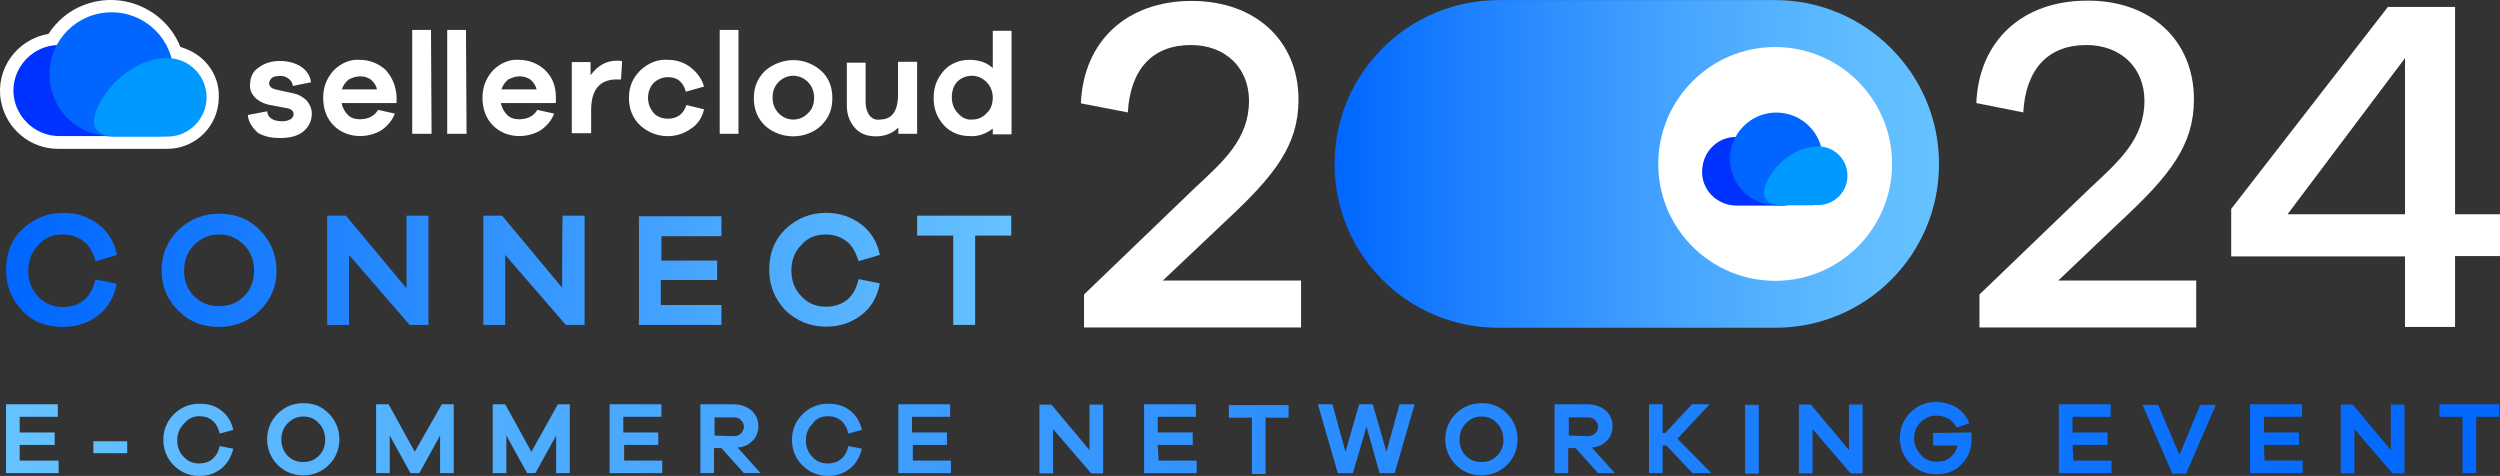 <?xml version="1.0" encoding="UTF-8"?> <svg xmlns="http://www.w3.org/2000/svg" xmlns:xlink="http://www.w3.org/1999/xlink" id="a" width="878.9" height="167.33" viewBox="0 0 878.9 167.33"><rect x="0" y="0" width="878.9" height="167.33" fill="#333333" stroke="none"/><defs><linearGradient id="c" x1="-225.17" y1="-328.94" x2="-224.17" y2="-328.94" gradientTransform="translate(197391.22 8754.27) scale(876.61 26.14)" gradientUnits="userSpaceOnUse"><stop offset="0" stop-color="#66c2ff"></stop><stop offset=".31" stop-color="#42a2ff"></stop><stop offset=".77" stop-color="#1277ff"></stop><stop offset="1" stop-color="#06f"></stop></linearGradient><linearGradient id="k" x1="-226.55" y1="-328.49" x2="-225.55" y2="-328.49" gradientTransform="translate(80087.64 13229.75) scale(353.5 39.99)" gradientUnits="userSpaceOnUse"><stop offset="0" stop-color="#06f"></stop><stop offset="1" stop-color="#66c2ff"></stop></linearGradient><linearGradient id="q" x1="-696.24" y1="-327.84" x2="-697.24" y2="-327.84" gradientTransform="translate(148598.9 37799.68) scale(212.45 115.12)" gradientUnits="userSpaceOnUse"><stop offset="0" stop-color="#66c2ff"></stop><stop offset=".17" stop-color="#5dbaff"></stop><stop offset=".44" stop-color="#45a4ff"></stop><stop offset=".78" stop-color="#1d80ff"></stop><stop offset="1" stop-color="#06f"></stop></linearGradient></defs><g id="b"><path id="d" d="m6.92,156.43h12.3v-4.4H6.92v-5.5h13.4v-4.4H2.12v24.2h18.5v-4.4H6.92v-5.5Zm25.9,2.9h11.9v-4.2h-11.9v4.2Zm37.2-13c1.8,0,3.3.4,4.6,1.5s2.2,2.6,2.6,4.6l4.8-1.3c-.7-2.9-2-5.1-4.2-6.8-2.2-1.8-4.8-2.4-7.7-2.4-3.5,0-6.6,1.3-9,3.7s-3.7,5.5-3.7,9,1.3,6.6,3.7,9,5.5,3.7,9,3.7c3.1,0,5.5-.9,7.7-2.6,2.2-1.8,3.5-4.2,4.2-7l-4.8-.9c-.4,2-1.3,3.5-2.6,4.6-1.3,1.1-2.9,1.5-4.6,1.5-2.2,0-4-.7-5.5-2.4-1.5-1.5-2.2-3.5-2.2-5.7s.7-4.2,2.2-5.7c1.5-1.9,3.3-2.8,5.5-2.8Zm36.6-4.6c-3.5,0-6.6,1.3-9,3.7s-3.7,5.5-3.7,9,1.3,6.6,3.7,9c2.4,2.4,5.5,3.7,9,3.7s6.6-1.3,9-3.7,3.7-5.5,3.7-9-1.3-6.6-3.7-9c-2.4-2.6-5.4-3.7-9-3.7Zm5.5,18.5c-1.5,1.5-3.3,2.2-5.5,2.2s-4-.7-5.5-2.2-2.2-3.5-2.2-5.7.7-4.2,2.2-5.7,3.3-2.4,5.5-2.4,4,.7,5.5,2.4c1.5,1.5,2.2,3.5,2.2,5.7s-.6,4.1-2.2,5.7Zm33.7-1.4l-9.2-16.7h-4.4v24.2h4.8v-13.2l7.3,13.2h3.1l7.3-13.2v13.2h4.8v-24.2h-4.2l-9.5,16.7Zm41,0l-9.2-16.7h-4.4v24.2h4.8v-13.2l7.3,13.2h2.9l7.3-13.2v13.2h4.8v-24.2h-4.2l-9.3,16.7Zm32.3-2.4h12.3v-4.4h-12.3v-5.5h13.4v-4.4h-18.2v24.2h18.5v-4.4h-13.4v-5.5h-.3Zm45.5-1.5c1.3-1.3,2-3.1,2-5.1,0-2.2-.9-4.2-2.4-5.5s-3.7-2.2-6.4-2.2h-11.6v24.2h4.8v-8.8h2.6l7.9,8.8h5.9l-8.1-9c2.5-.2,4-1.1,5.3-2.4Zm-13.4-1.8v-6.4h6.6c1.1,0,2,.2,2.6.9.7.7,1.1,1.3,1.1,2.4,0,.9-.4,1.8-1.1,2.4-.7.7-1.5.9-2.6.9l-6.6-.2h0Zm39.8-6.8c1.8,0,3.3.4,4.6,1.5s2.2,2.6,2.6,4.6l4.8-1.3c-.7-2.9-2-5.1-4.2-6.8-2.2-1.8-4.8-2.4-7.7-2.4-3.5,0-6.6,1.3-9,3.7s-3.7,5.5-3.7,9,1.3,6.6,3.7,9c2.4,2.4,5.5,3.7,9,3.7,3.1,0,5.5-.9,7.7-2.6,2.2-1.8,3.5-4.2,4.2-7l-4.8-.9c-.4,2-1.3,3.5-2.6,4.6-1.3,1.1-2.9,1.5-4.6,1.5-2.2,0-4-.7-5.5-2.4-1.5-1.5-2.2-3.5-2.2-5.7s.7-4.2,2.2-5.7c1.3-1.9,3.1-2.8,5.5-2.8Zm29.6,10.1h12.3v-4.4h-12.3v-5.5h13.4v-4.4h-18.2v24.2h18.5v-4.4h-13.4v-5.5h-.3Zm62.4,1.8l-13.4-16h-4.2v24.2h4.8v-15.6l13.4,15.6h4.2v-24.2h-4.8v16Zm24-1.8h12.3v-4.4h-12.3v-5.5h13.4v-4.4h-18.2v24.2h18.5v-4.4h-13.4l-.3-5.5h0Zm25-9.6h8.1v19.8h4.8v-19.8h8.1v-4.4h-21v4.4h0Zm55.4,12l-4.8-16.7h-4.8l-4.8,16.7-4.6-16.7h-5.1l7,24.2h5.3l4.8-16.3,4.6,16.3h5.3l7-24.2h-5.3l-4.6,16.7Zm33.4-17.1c-3.5,0-6.6,1.3-9,3.7-2.4,2.4-3.7,5.5-3.7,9s1.3,6.6,3.7,9,5.5,3.7,9,3.7,6.6-1.3,9-3.7,3.7-5.5,3.7-9-1.3-6.6-3.7-9c-2.4-2.6-5.5-3.7-9-3.7Zm5.5,18.5c-1.5,1.5-3.3,2.2-5.5,2.2s-4-.7-5.5-2.2-2.2-3.5-2.2-5.7.7-4.2,2.2-5.7,3.3-2.4,5.5-2.4,4,.7,5.5,2.4c1.5,1.5,2.2,3.5,2.2,5.7.2,2.1-.7,4.1-2.2,5.7Zm38.6-5.3c1.3-1.3,2-3.1,2-5.1,0-2.2-.9-4.2-2.4-5.5s-3.7-2.2-6.4-2.2h-11.6v24.2h4.8v-8.8h2.6l7.9,8.8h5.9l-8.1-9c2.5-.2,4-1.1,5.3-2.4Zm-13.4-1.8v-6.4h6.6c1.1,0,2,.2,2.6.9s1.1,1.3,1.1,2.4c0,.9-.4,1.8-1.1,2.4s-1.5.9-2.6.9l-6.6-.2h0Zm49.5-11h-6.2l-9.4,10.1h-.9v-10.1h-4.8v24.2h4.8v-9.7h1.3l9.2,9.7h6.6l-11.9-12.1,11.3-12.1Zm12.5,24.4h4.8v-24.2h-4.8v24.2Zm36.5-8.3l-13.4-16h-4.2v24.2h4.8v-15.6l13.4,15.6h4.2v-24.2h-4.8v16Zm29.6-6v4.4h8.6c-.4,1.8-1.3,3.1-2.6,4.2-1.3,1.1-2.9,1.5-4.6,1.5-2.2,0-4.2-.7-5.7-2.4s-2.4-3.5-2.4-5.7.7-4.2,2.2-5.7,3.3-2.4,5.5-2.4c3.3,0,5.7,1.3,7.3,4.2l4.4-1.5c-.9-2.4-2.4-4.2-4.4-5.5s-4.6-2-7.3-2c-3.5,0-6.6,1.3-9,3.7s-3.7,5.5-3.7,9,1.3,6.6,3.7,9,5.5,3.7,9.2,3.7c3.5,0,6.6-1.1,8.8-3.5,2.4-2.4,3.5-5.3,3.5-9v-2.2l-13.5.2h0Zm49,4.2h12.3v-4.4h-12.3v-5.5h13.4v-4.4h-18.2v24.2h18.5v-4.4h-13.4l-.3-5.5h0Zm37.6,3.5l-7.5-17.6h-5.5l10.5,24.2h4.8l10.5-24.2h-5.5l-7.3,17.6Zm29.7-3.5h12.3v-4.4h-12.3v-5.5h13.4v-4.4h-18.3v24.2h18.5v-4.4h-13.4l-.2-5.5h0Zm44.6,1.8l-13.4-16h-4.2v24.2h4.8v-15.6l13.4,15.6h4.2v-24.2h-4.8v16Zm17.1-16.1v4.4h8.1v19.8h4.8v-19.8h8.1v-4.4h-21Z" style="fill:url(#c); stroke-width:0px;"></path><g id="e"><path id="f" d="m63.42,16.53C58.12,3.13,42.72-3.47,29.32,1.83c-5,1.9-9.2,5.4-12.3,10.1C5.82,13.83-1.68,24.43.32,35.43c1.8,9.9,10.3,16.9,20.2,16.9h38.2c10.1,0,18.2-8.1,18.2-18.2.3-8.2-5.4-15.4-13.5-17.6Z" style="fill:#fff; stroke-width:0px;"></path><path id="g" d="m20.72,15.83c-8.8,0-16,7.3-16,16s7.3,16,16,16h21.5s5.7.2,7.7-3.7c3.4-6.5-10.7-28.3-29.2-28.3Z" style="fill:#03f; stroke-width:0px;"></path><path id="h" d="m61.02,26.13c0-12.1-9.7-21.8-21.8-21.8s-21.8,9.7-21.8,21.8,9.7,21.8,21.8,21.8h17.6c-.2.2,4.2-16,4.2-21.8Z" style="fill:#06f; stroke-width:0px;"></path><path id="i" d="m58.82,20.43c7.7,0,13.8,6.2,13.8,13.8s-6.2,13.8-13.8,13.8h-18.7s-4.8,0-6.6-3.1c-3.1-5.8,9.4-24.5,25.3-24.5Z" style="fill:#09f; stroke-width:0px;"></path><path id="j" d="m87.12,40.43l6.8-1.3c.2,2.2,2,3.5,5.3,3.5,1.1,0,2-.2,2.9-.7.7-.4,1.1-1.1,1.1-1.8,0-1.1-.9-2-2.9-2.2l-5.3-1c-2.2-.4-4-1.3-5.3-2.6s-2-2.9-1.8-4.6c0-2.4.9-4.6,2.9-5.9,2-1.5,4.4-2.4,7.5-2.4,2.9,0,5.5.7,7.5,2s3.3,3.3,3.5,5.5l-6.4,1.3c0-1.1-.7-2-1.5-2.6-.9-.7-2.2-1.1-3.3-.9-1.1,0-2,.2-2.6.7-.4.4-.9,1.1-.9,1.8,0,1.1.7,1.8,2.2,2.2l5.9,1.3c2.2.4,3.7,1.3,5.1,2.6,1.1,1.3,1.8,2.9,1.8,4.6,0,2.6-1.1,4.8-3.1,6.4-2,1.5-4.6,2.2-8.1,2.2-2.6,0-5.3-.4-7.7-1.8-2.1-1.9-3.4-3.9-3.6-6.3Zm52.3-6.4v2.2h-19.3c.2,1.5,1.1,3.1,2.2,4.2,1.1,1.1,2.6,1.5,4.2,1.5,2.9,0,5.1-1.1,6.4-3.3l5.9,1.3c-.9,2.4-2.6,4.4-4.8,5.9-2.2,1.3-4.8,2-7.5,2-3.5,0-6.8-1.3-9.2-3.7-2.4-2.4-3.7-5.7-3.7-9.7s1.3-7,3.7-9.7c2.4-2.4,5.7-4,9.2-3.7,3.3,0,6.6,1.3,9,3.5,2.3,2.5,3.7,5.6,3.9,9.5Zm-12.8-7.2c-1.3,0-2.6.4-4,1.1-1.1.9-2,2-2.4,3.5h12.3c-.2-1.3-1.1-2.6-2.2-3.5-1-.7-2.3-1.1-3.7-1.1h0Zm25.1,20.2h-6.8V10.53h6.6l.2,36.5Zm12.3,0h-6.8V10.53h6.6l.2,36.5Zm31.4-13v2.2h-19.3c.2,1.5,1.1,3.1,2.2,4.2,1.1,1.1,2.6,1.5,4.2,1.5,2.9,0,5.1-1.1,6.4-3.3l5.9,1.3c-.9,2.4-2.6,4.4-4.8,5.9-2.2,1.3-4.8,2-7.5,2-3.5,0-6.8-1.3-9.2-3.7s-3.7-5.7-3.7-9.7,1.3-7,3.7-9.7c2.4-2.4,5.7-4,9.2-3.7,3.3,0,6.6,1.3,9,3.5,2.6,2.5,3.9,5.6,3.9,9.5h0Zm-12.7-7.2c-1.3,0-2.6.4-4,1.1-1.1.9-2,2-2.4,3.5h12.3c-.2-1.3-1.1-2.6-2.2-3.5-1.1-.7-2.4-1.1-3.7-1.1h0Zm34.2-5.5c.7,0,1.1,0,1.8.2l-.4,6.4h-1.5c-5.9,0-9,3.5-9,10.8v8.1h-6.8v-25h6.6v4.6c2.5-3.3,5.4-5.1,9.3-5.1h0Zm17.8,20.4c3.3,0,5.5-1.5,6.6-4.8l6.2,1.5c-.7,2.9-2.2,5.3-4.6,6.8-5.5,4-13,3.3-17.8-1.1-2.6-2.4-4-5.7-4-9.7s1.3-7,4-9.7c2.6-2.4,5.9-4,9.7-3.7,2.9,0,5.7.9,7.9,2.6s4,4,4.8,6.8l-6.4,1.8c-.9-3.3-2.9-5.1-6.2-5.1-2,0-3.7.7-5.1,2-1.3,1.3-2,3.3-2,5.3s.7,3.7,2,5.3c1.2,1.4,3.2,2,4.9,2h0Zm24.9,5.3h-6.6V10.53h6.6v36.5Zm19.3-25.9c3.5,0,7,1.3,9.7,3.7s4,5.7,4,9.7-1.3,7-4,9.7c-2.6,2.4-6.2,3.7-9.7,3.7-3.7,0-7.3-1.3-9.9-3.7s-4-5.7-4-9.7,1.3-7,4-9.7c2.9-2.4,6.4-3.7,9.9-3.7Zm0,20.9c1.8,0,3.7-.7,5.1-2.2,1.5-1.3,2.2-3.3,2.2-5.5,0-2-.7-4-2.2-5.5-1.3-1.3-3.1-2.2-5.1-2.2-4,0-7.3,3.3-7.3,7.3v.2c-.2,4.3,3.1,7.9,7.3,7.9h0Zm43.5-20.3v25.3h-6.6v-2.2c-2,2-4.6,3.1-7.9,3.1-3.1,0-5.5-.9-7.3-2.9s-2.9-4.6-2.9-7.7v-15.3h6.6v14.1c0,1.5.4,3.1,1.3,4.4.9,1.1,2.2,1.8,3.7,1.5,4.2,0,6.4-2.9,6.4-8.8v-11.5h6.7Zm33.2-11.2v36.7h-6.6v-2c-2.4,1.8-5.3,2.9-8.3,2.6-3.3,0-6.6-1.3-8.8-3.7-2.4-2.6-3.7-5.7-3.7-9.7s1.3-7,3.7-9.7c2.2-2.4,5.5-3.7,8.8-3.7s6.2.9,8.3,2.9v-13.1h6.6v-.3Zm-13.9,31.5c2,0,3.7-.7,5.1-2.2,1.5-1.3,2.2-3.3,2.2-5.5,0-2-.7-4-2.2-5.5-1.3-1.3-3.1-2.2-5.1-2.2s-3.7.7-5.1,2c-1.3,1.3-2,3.3-2,5.5s.7,4.2,2,5.5c1.4,1.7,3.2,2.6,5.1,2.4Z" style="fill:#fff; stroke-width:0px;"></path></g><path id="l" d="m22.12,82.43c2.9,0,5.3.9,7.3,2.4s3.3,4,4.2,7l7.5-2.2c-.9-4.6-3.1-8.1-6.6-10.8s-7.5-4-12.3-4c-5.7,0-10.3,2-14.3,5.7s-5.8,8.7-5.8,14.4,2,10.3,5.7,14.3c3.7,4,8.6,5.7,14.3,5.7,4.6,0,8.8-1.3,12.3-4s5.7-6.4,6.6-11.2l-7.5-1.5c-.7,3.3-2,5.5-4,7.3-2,1.5-4.4,2.4-7.3,2.4-3.5,0-6.4-1.1-8.8-3.7-2.4-2.4-3.5-5.5-3.5-9s1.1-6.6,3.5-9c2.3-2.7,5.1-3.8,8.7-3.8Zm54.9-7.3c-5.7,0-10.3,2-14.3,5.7-4,4-5.9,8.6-5.9,14.3s2,10.3,5.9,14.1c4,4,8.6,5.7,14.3,5.7s10.3-2,14.3-5.7c4-4,5.9-8.6,5.9-14.1s-2-10.3-5.9-14.3c-3.8-3.9-8.6-5.7-14.3-5.7Zm8.8,29c-2.4,2.4-5.3,3.5-8.8,3.5s-6.4-1.1-8.8-3.5-3.5-5.5-3.5-9,1.1-6.6,3.5-9,5.3-3.7,8.8-3.7,6.4,1.3,8.8,3.7c2.4,2.4,3.5,5.5,3.5,9s-1.1,6.6-3.5,9Zm56.9-3l-21.1-25.3h-6.6v38.4h7.7v-24.6l21.3,24.6h6.6v-38.4h-7.7v25.3h-.2Zm54.9,0l-21.1-25.3h-6.6v38.4h7.7v-24.6l21.3,24.6h6.6v-38.4h-7.7c-.2,0-.2,25.3-.2,25.3Zm34.9-2.7h19.6v-6.8h-19.6v-8.6h21.1v-7h-29v38.2h29v-7h-21.3v-8.8h.2Zm57.8-16c2.9,0,5.3.9,7.3,2.4s3.3,4,4.2,7l7.5-2.2c-.9-4.6-3.1-8.1-6.6-10.8-3.5-2.6-7.5-4-12.3-4-5.7,0-10.3,2-14.3,5.7-4,4-5.7,8.6-5.7,14.3s2,10.3,5.7,14.3c4,3.7,8.6,5.7,14.3,5.7,4.6,0,8.8-1.3,12.3-4,3.5-2.6,5.7-6.4,6.6-11.2l-7.5-1.5c-.7,3.3-2,5.5-4,7.3-2,1.5-4.4,2.4-7.3,2.4-3.5,0-6.4-1.1-8.8-3.7-2.4-2.4-3.5-5.5-3.5-9s1.1-6.6,3.5-9c2.2-2.6,5.1-3.7,8.6-3.7Zm32.1-6.6v7h12.7v31.4h7.7v-31.4h12.7v-7h-33.1Z" style="fill:url(#k); stroke-width:0px;"></path><g id="m"><path id="n" d="m457.3,115.13h-76.2v-11.6l39.1-37.6c9.9-9.2,18.9-17.1,18.9-30.5,0-11.6-8.3-19.6-20.4-19.6-13.2,0-21.3,8.1-22.2,23.7l-16.5-3.2c.9-22,16.3-36,38.9-36s37.6,14.1,37.6,34.7c0,16-8.3,26.6-25.5,42.6l-22.2,21h48.6v16.5h-.1Z" style="fill:#fff; stroke-width:0px;"></path><path id="o" d="m772.1,115.13h-76.2v-11.6l39.1-37.6c9.9-9.2,18.9-17.1,18.9-30.5,0-11.6-8.3-19.6-20.4-19.6-13.2,0-21.3,8.1-22.2,23.7l-16.5-3.3c.9-22,16.3-36,38.9-36,22.2-.2,37.6,13.8,37.6,34.7,0,16-8.3,26.6-25.5,42.6l-22.2,21.1h48.5v16.5h0Z" style="fill:#fff; stroke-width:0px;"></path><path id="p" d="m863.1,90.13v24.8h-17.6v-24.8h-61.1v-16.7L839.5,2.43h23.6v72.9h15.8v14.7h-15.8v.1Zm-17.6-69.7l-41.3,54.9h41.3V20.43Z" style="fill:#fff; stroke-width:0px;"></path><path id="r" d="m469.18,57.63c0,31.9,25.7,57.6,57.6,57.6h97.3c31.9,0,57.6-25.7,57.6-57.6S655.68.03,624.08.03h-97.1c-31.9,0-57.8,25.7-57.8,57.6Z" style="fill:url(#q); stroke-width:0px;"></path><circle id="s" cx="624.08" cy="57.63" r="41.1" style="fill:#fff; stroke-width:0px;"></circle><g id="t"><path d="m610.7,48.17c-6.6-.3-12.1,5-12.3,11.8-.3,6.6,5,12.1,11.8,12.3h16.4s4.2.2,5.7-2.6c2.7-5.3-7.8-21.5-21.6-21.5Z" style="fill:#03f; stroke-width:0px;"></path><path d="m640.8,55.87c0-9-7.3-16.3-16.3-16.3s-16.3,7.3-16.3,16.3,7.3,16.3,16.3,16.3h13.2c-.2.1,3.1-11.9,3.1-16.3Z" style="fill:#06f; stroke-width:0px;"></path><path d="m639.2,51.47c5.7,0,10.3,4.6,10.3,10.3s-4.6,10.3-10.3,10.3h-13.8s-3.5,0-4.8-2.4c-2.7-4.2,6.5-18.2,18.6-18.2Z" style="fill:#09f; stroke-width:0px;"></path></g></g></g></svg> 